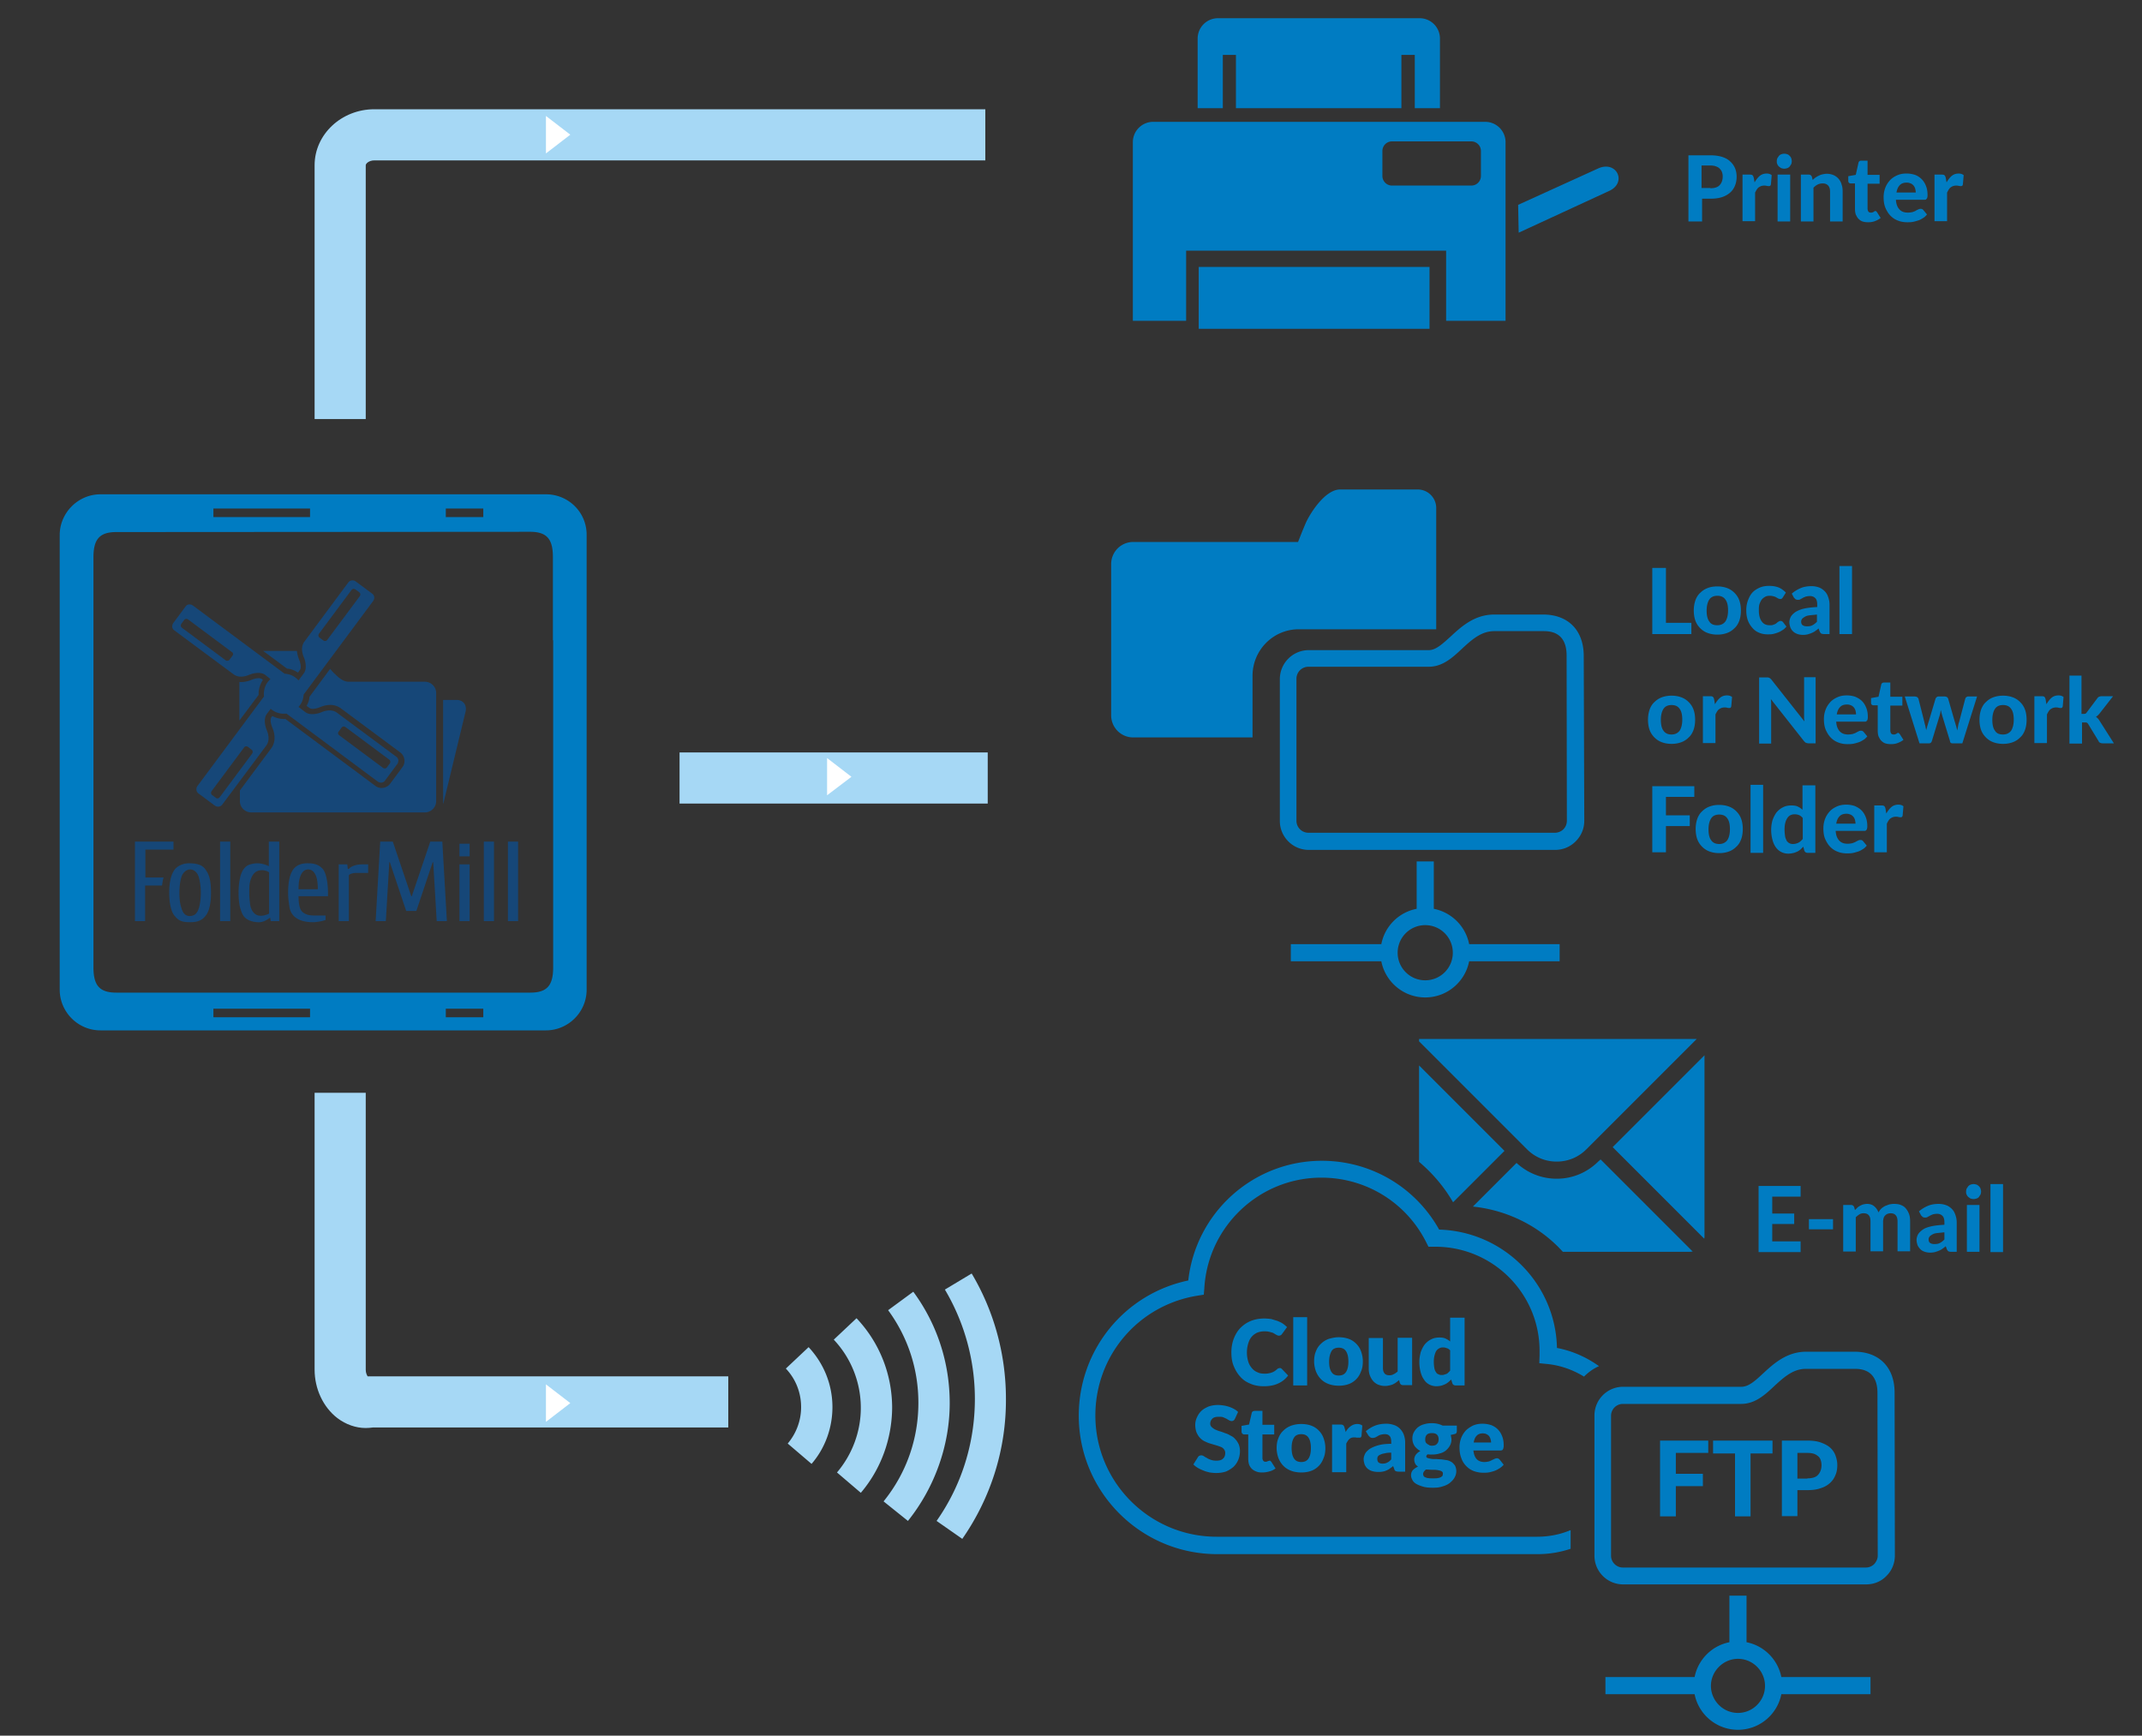 <svg xmlns="http://www.w3.org/2000/svg" xmlns:xlink="http://www.w3.org/1999/xlink" width="800" height="648.2" xmlns:v="https://vecta.io/nano"><rect width="100%" height="100%" fill="#333333" stroke="none"/><path d="M54.3 327.7h6.8c-.3.9-.4 1.9-.6 3h-6.3V344h-3.8v-29.7h14.4v3H54.3v10.4zM82.2 344H86v-29.7h-3.8V344zm-3.4-10.6c0 4.1-.7 7-2 8.6-1.5 1.9-3.3 2.4-5.8 2.4-3.2 0-4.3-.6-5.8-2.4-1.4-1.6-2-5.2-2-8.6 0-4.6.9-7.1 2-8.6 1.3-1.7 3.7-2.5 5.8-2.4s4.4.3 5.8 2.4c1.4 1.9 2 4.2 2 8.6zm-3.8 0c0-2.3-.4-5.4-1.2-6.9-.4-.7-1.3-1.8-2.8-1.8s-2.4 1.2-2.8 1.8c-.9 1.5-1.2 4.8-1.2 6.9 0 1.7.1 4.5 1.2 6.9.3.7 1.2 1.9 2.8 1.8 1.8-.1 2.4-1.1 2.8-1.8.9-1.7 1.2-4.8 1.2-6.9zM180.7 344h3.8v-29.7h-3.8V344zm-9.1 0h3.8v-21.2h-3.8V344zm-10.9-29.7l-6.9 20.4h-.2l-6.9-20.4H142l-1.7 29.7h3.8l1.3-22h.2l6.1 18.2h3.8l6.1-18.2h.2l1.3 22h3.8l-1.7-29.7h-4.5zm-30.4 10.2h-.4l-.2-1.7h-3.2V344h3.8v-17.2c.7-.6 1.7-.8 3-.8h4.2v-3.2h-2.1c-2.2 0-4.2.6-5.1 1.7zm59.4-10.2V344h3.8v-29.7h-3.8zm-18.1 5.5h3.8v-4.7h-3.8v4.7zm-49.1 13.6v1.3h-11c0 1.4.1 2.5.3 3.5.2.9.5 1.7 1 2.2 1.1 1.1 2.5 1.5 4.6 1.5h4.2v1.7c-.9.3-3.6.9-5.1.8-4.6-.1-7.8-1.9-8.4-5.7-.2-1.4-.5-3.2-.5-5.3s.2-3.9.5-5.3.8-2.5 1.4-3.4c.6-.8 2.1-2.4 5.6-2.3 3.6 0 4.9 1.5 5.6 2.3 1.5 2.1 1.8 6.6 1.8 8.7zm-3.8-1.3c0-1.4-.1-2.6-.3-3.6-.3-1.6-1.2-3.8-3.3-3.8-1.8 0-2.8 1.6-3.3 3.8-.2.9-.3 2.1-.3 3.6h7.2zm-18.2-17.8h3.8V344h-3.2l-.2-1.3s-1.4 1-2.2 1.3-1.6.5-2.5.4c-2.2-.1-4.2-.9-5.2-2.3-.6-.8-1-2-1.4-3.4-.3-1.4-.5-3.2-.5-5.3s.2-3.9.5-5.3c.5-2.6 1.7-4.6 3.6-5.2.9-.3 1.9-.5 3-.5 1.3 0 3.2.5 4.2 1.1v-9.2zm0 11.5c-.7-.6-2.1-.9-3-.8-2.7.1-3.7 2.6-4.1 4.3-.3 1.1-.3 2.5-.3 4.2s.2 3.1.3 4.2c.3 2 1.2 3.3 2.3 3.9.5.3 1.2.4 1.8.4.9 0 2.2-.4 3-.8v-15.4zm65.2-26.2c0 .2-.1.4-.2.6h0v-38.8h5.1c2.4 0 3.8 1.9 3.3 4.3l-8.2 33.9zm-40.5-47.8c-.7-.6-1.3-1.3-1.9-2l-7.7 10.4c-.1 1.2-.5 2.4-1.1 3.4l1.1.8c.9.7 3 .1 3.9-.3 2.6-1.1 5.5-1.3 7.9.5l22.1 16.4c1.7 1.3 2.1 3.8.8 5.5l-4.6 6.2c-1.3 1.7-3.8 2.1-5.5.8l-33.6-25c-1.7.1-3.4-.3-4.9-1.1l-.3.4c-.7.9-.1 3 .3 3.9 1.1 2.6 1.3 5.5-.5 7.9l-11.6 15.6v4a4.23 4.23 0 0 0 4.2 4.2h64.9a4.23 4.23 0 0 0 4.2-4.2v-40.4a4.23 4.23 0 0 0-4.2-4.2h-28.5c-2 0-3.8-1.6-5-2.8zm-27.4 1.8c-.9-.7-3-.1-3.9.3-1.4.6-3 .9-4.5.8v14.4l7.2-9.6c-.1-2 .5-3.9 1.6-5.6l-.4-.3zm13.5-2.4l.7-1c.7-.9.1-3-.3-3.9-.4-1-.7-2.1-.8-3.2H98.3l8.9 6.6c1.5.1 2.9.7 4.1 1.5zM83 300.5c-.6.8-1.8 1-2.7.4l-6.2-4.6c-.8-.6-1-1.8-.4-2.7l24.9-33.5c-.2-1.9.2-3.8 1.4-5.4.3-.4.7-.8 1-1.1l-2-1.6c-1.7-1.2-4.5-.6-5.9 0s-3.9 1.3-5.9-.2l-22.1-16.4c-.9-.6-1-1.8-.4-2.7l4.6-6.2c.6-.9 1.8-1 2.7-.4l34.3 25.5c1.4.1 2.9.5 4.1 1.5.4.3.8.7 1.1 1l2-2.7c1.2-1.7.6-4.5 0-5.9s-1.3-3.9.2-5.9l16.4-22.1c.6-.8 1.8-1 2.7-.4l6.2 4.6c.9.6 1 1.8.4 2.7l-26 35c-.1 1.4-.5 2.9-1.5 4.1-.1.2-.3.4-.4.5l2.6 2c1.7 1.2 4.5.6 5.9 0s3.9-1.3 5.9.2l22.1 16.4c.9.6 1 1.8.4 2.7l-4.6 6.2c-.6.9-1.8 1-2.7.4L107 266.5c-1.9.2-3.8-.2-5.4-1.4-.2-.1-.4-.3-.5-.4l-1.5 2c-1.2 1.7-.6 4.5 0 5.9s1.3 3.9-.2 5.9l-16.4 22zm43.7-25.9l16.4 12.2c.5.3 1.1.2 1.4-.2l1.1-1.5c.3-.5.2-1.1-.2-1.4L129 271.5c-.5-.3-1.1-.2-1.4.2l-1.1 1.5c-.4.4-.3 1 .2 1.4zm-7.4-36.5l1.5 1.1c.5.3 1.1.2 1.4-.2l12.2-16.4c.3-.5.2-1.1-.2-1.4l-1.5-1.1c-.5-.3-1.1-.2-1.4.2l-12.2 16.4a1.08 1.08 0 0 0 .2 1.4zm-32.7 5.4l-16.4-12.2c-.5-.3-1.1-.2-1.4.2l-1.1 1.5c-.3.5-.2 1.1.2 1.4l16.4 12.2c.5.3 1.1.2 1.4-.2l1.1-1.5c.4-.5.3-1.1-.2-1.4zM82 297.8l12.2-16.4c.3-.5.2-1.1-.2-1.4l-1.4-1.1c-.5-.3-1.1-.2-1.4.2L79 295.5c-.3.5-.2 1.1.2 1.4l1.5 1.1c.3.3 1 .2 1.3-.2z" fill="#164778"/><path d="M203.9 184.6H37.5c-8.3 0-15.2 6.9-15.2 15.2v39.1 4.4 126.3c0 8.3 6.8 15.2 15.2 15.2H47h.4H194h.4 9.5c8.3 0 15.2-6.8 15.2-15.2V243.2v-4.1-39.4c0-8.4-6.8-15.1-15.2-15.1zm-37.4 5.3h14v3.2h-14v-3.2zm-86.8 0h36.1v3.2H79.7v-3.2zm36.1 190H79.7v-3.2h36.1v3.2zm64.7 0h-14v-3.2h14v3.2zm26.1-140.8v4.1 118c0 6.5-2 9.5-8.5 9.5h-3.7 0H47.1h0-3.7c-6.5 0-8.5-3-8.5-9.5V243.3v-4.4-30.7c0-6.5 2-9.5 8.5-9.5l154.6-.1c6.5 0 8.5 3 8.5 9.5v31zM528.3 20.5h-4.9v19.9h-61.8V20.5h-4.9v19.9h-9.4v-26a7.6 7.6 0 0 1 7.6-7.6h75.3a7.6 7.6 0 0 1 7.6 7.6v26h-9.4V20.5zm68.6 42.4L567 76.5l.2 10.4L601 71.3c6.8-3.1 2.8-11.5-4.1-8.4zm-173.8-9.8a7.6 7.6 0 0 1 7.6-7.6h124a7.6 7.6 0 0 1 7.6 7.6v66.7h-22.2V93.6H443v26.2h-19.9V81.7 53.1zm93.2 3.3v9.3c0 2 1.6 3.6 3.6 3.6h29.6c2 0 3.6-1.6 3.6-3.6v-9.3c0-2-1.6-3.6-3.6-3.6h-29.6c-2 0-3.6 1.6-3.6 3.6zm17.6 43.3h-86.2v23.1h86.2V99.7z" fill-rule="evenodd" fill="#007cc2"/><path d="M136.6 156.5h-19.1V61.7c0-11.5 10-20.9 22.3-20.9H368v19.1H139.8c-2 0-3.2 1.2-3.2 1.8v94.8zM253.8 281h115.1v19.1H253.8zM136.6 533.3c-3.7 0-7.4-1.3-10.6-3.7-5.3-4.1-8.5-10.9-8.5-18.1V408.1h19.1v103.5c0 1.1.4 1.9.7 2.4H272v19.1H139.3c-.9.1-1.8.2-2.7.2z" fill="#a6d8f5"/><path d="M203.9 43.3l9.1 7-9.1 7zm0 473.7l9.1 7-9.1 7zm105-233.9l9.1 7-9.1 6.9z" fill-rule="evenodd" fill="#fff"/><g fill="#007cc2"><path d="M631.7 232.6v4.2h-14.6v-24.7h5.1v20.5h9.5zm9.7-13.6c1.3 0 2.5.2 3.6.6s2 1 2.8 1.8 1.4 1.7 1.8 2.8.6 2.4.6 3.8-.2 2.7-.6 3.8-1 2.1-1.8 2.8c-.8.8-1.7 1.4-2.8 1.8s-2.3.6-3.6.6-2.5-.2-3.6-.6-2-1-2.8-1.8-1.4-1.7-1.8-2.8-.6-2.4-.6-3.8.2-2.6.6-3.8c.4-1.1 1-2.1 1.8-2.8.8-.8 1.7-1.4 2.8-1.8 1-.4 2.2-.6 3.6-.6zm0 14.5c1.3 0 2.3-.5 3-1.4.6-.9 1-2.3 1-4.1s-.3-3.2-1-4.1c-.6-.9-1.6-1.4-3-1.4s-2.4.5-3 1.4-1 2.3-1 4.1.3 3.2 1 4.1c.6 1 1.6 1.4 3 1.4zm24.4-10.3c-.1.2-.3.3-.4.4s-.3.1-.6.1c-.2 0-.4-.1-.7-.2-.2-.1-.5-.3-.7-.4-.3-.2-.6-.3-1-.4s-.8-.2-1.4-.2c-.7 0-1.3.1-1.8.4s-.9.6-1.3 1.1c-.3.5-.6 1.1-.8 1.7-.2.7-.2 1.4-.2 2.3 0 1.8.4 3.2 1.1 4.1.7 1 1.7 1.4 3 1.4.4 0 .8 0 1.1-.1l.8-.3c.2-.1.4-.2.6-.4.2-.1.3-.3.5-.4s.3-.2.5-.3.3-.1.5-.1c.4 0 .6.1.9.4l1.3 1.7c-.5.6-1 1.1-1.6 1.4-.6.4-1.2.7-1.8.9s-1.2.4-1.8.5-1.2.1-1.9.1a8.15 8.15 0 0 1-3.1-.6c-1-.4-1.8-1-2.5-1.8s-1.3-1.7-1.7-2.8-.6-2.4-.6-3.8c0-1.3.2-2.5.6-3.6s.9-2.1 1.6-2.9 1.6-1.4 2.7-1.9 2.3-.7 3.7-.7c1.3 0 2.5.2 3.5.6s1.9 1.1 2.7 1.9l-1.2 1.9zm3.4-1.5c1-.9 2.2-1.6 3.4-2.1s2.6-.7 4-.7a8.21 8.21 0 0 1 2.8.5c.8.3 1.5.8 2.1 1.4s1 1.3 1.3 2.2a8.21 8.21 0 0 1 .5 2.8v11h-2.1c-.4 0-.8-.1-1-.2s-.4-.4-.6-.8l-.4-1.1c-.4.4-.9.7-1.3 1s-.8.5-1.3.7c-.4.2-.9.3-1.4.5-.5.1-1.1.2-1.7.2-.8 0-1.5-.1-2.1-.3s-1.2-.5-1.6-.9c-.5-.4-.8-.9-1.1-1.5-.2-.6-.4-1.3-.4-2.1 0-.6.2-1.3.5-1.9s.9-1.2 1.7-1.8c.8-.5 1.9-1 3.2-1.3s3-.5 5-.6v-.9c0-1.1-.2-1.9-.7-2.4s-1.1-.8-2-.8a6.96 6.96 0 0 0-1.6.2c-.4.2-.8.3-1.1.5s-.6.3-.9.5-.6.2-1 .2c-.3 0-.6-.1-.8-.2l-.6-.6-.8-1.5zm9.5 7.8l-2.9.3c-.8.1-1.4.3-1.8.6-.4.2-.8.5-1 .8s-.3.6-.3.9c0 .7.2 1.2.6 1.4.4.3.9.4 1.6.4.8 0 1.5-.1 2-.4.6-.3 1.1-.7 1.7-1.3v-2.7zm13-18.1v25.4H687v-25.4h4.7zm-67.4 48.4c1.3 0 2.5.2 3.6.6s2 1 2.8 1.8 1.4 1.7 1.8 2.8.6 2.4.6 3.8-.2 2.7-.6 3.8-1 2.1-1.8 2.8c-.8.8-1.7 1.4-2.8 1.8s-2.3.6-3.6.6-2.5-.2-3.6-.6-2-1-2.8-1.8-1.4-1.7-1.8-2.8-.6-2.4-.6-3.8.2-2.6.6-3.8c.4-1.1 1-2.1 1.8-2.8.8-.8 1.7-1.4 2.8-1.8s2.3-.6 3.6-.6zm0 14.5c1.3 0 2.3-.5 3-1.4.6-.9 1-2.3 1-4.1s-.3-3.2-1-4.1c-.6-.9-1.6-1.4-3-1.4s-2.4.5-3 1.4-1 2.3-1 4.1.3 3.2 1 4.1c.7 1 1.7 1.4 3 1.4zm16.2-11.3c.6-1 1.2-1.8 1.9-2.4s1.6-.9 2.6-.9c.8 0 1.4.2 1.9.6l-.3 3.5c-.1.2-.1.4-.3.5-.1.1-.3.1-.5.1s-.4 0-.8-.1c-.3-.1-.7-.1-1-.1-.4 0-.8.1-1.1.2s-.6.3-.9.5-.5.5-.7.8-.4.7-.6 1.1v10.7H636V260h2.8c.5 0 .8.1 1 .3s.3.5.4.9l.3 1.8zm37.6-10.1v24.7h-2.6c-.4 0-.7-.1-1-.2s-.5-.4-.8-.7l-12.3-15.6c0 .4.1.8.1 1.2v1.1 14.3H657V253h2.7.6c.2 0 .3.1.4.1.1.1.2.1.4.2l.4.4 12.4 15.7c0-.4-.1-.8-.1-1.3V267v-14.1h4.3zm7.7 16.7c.1 1.6.6 2.8 1.4 3.6s1.8 1.1 3.1 1.1c.6 0 1.2-.1 1.7-.2.5-.2.9-.3 1.2-.5.4-.2.7-.4 1-.5.3-.2.6-.2.9-.2.4 0 .6.1.9.4l1.4 1.7c-.5.6-1 1.1-1.6 1.4-.6.4-1.2.7-1.9.9s-1.3.4-2 .5-1.3.1-1.9.1c-1.2 0-2.4-.2-3.4-.6-1.1-.4-2-1-2.8-1.8s-1.4-1.8-1.9-2.9c-.5-1.2-.7-2.5-.7-4.1 0-1.2.2-2.3.6-3.4s1-2 1.7-2.8 1.6-1.4 2.7-1.9 2.2-.7 3.6-.7a10.07 10.07 0 0 1 3.1.5c.9.4 1.8.9 2.5 1.6s1.2 1.5 1.6 2.5.6 2.1.6 3.4c0 .4 0 .6-.1.9 0 .2-.1.4-.2.5l-.3.3c-.1.1-.3.1-.5.1h-10.7zm7.4-2.8c0-.5-.1-1-.2-1.4s-.3-.8-.6-1.2c-.3-.3-.6-.6-1.1-.8s-.9-.3-1.5-.3c-1.1 0-2 .3-2.6 1-.6.6-1 1.5-1.2 2.7h7.2zm13 11.1c-.8 0-1.5-.1-2.1-.3s-1.1-.6-1.5-1-.7-1-1-1.6c-.2-.6-.3-1.3-.3-2.1v-9.5h-1.6c-.2 0-.5-.1-.6-.2-.2-.2-.3-.4-.3-.7v-1.8l2.8-.5 1-4.5c.1-.5.5-.8 1-.8h2.4v5.3h4.5v3.3H706v9.2c0 .5.1.9.3 1.2s.6.4 1 .4c.2 0 .4 0 .6-.1s.3-.1.4-.2.2-.1.3-.2.2-.1.3-.1.2 0 .3.1l.3.3 1.4 2.2c-.6.5-1.4.9-2.2 1.2s-1.6.4-2.5.4zm32.2-17.8l-5.5 17.5h-3.8c-.2 0-.4-.1-.5-.2-.2-.1-.3-.3-.3-.6l-2.9-9.5-.3-1.1c-.1-.4-.2-.7-.2-1.1-.1.4-.2.7-.2 1.1l-.3 1.1-2.9 9.5c-.2.5-.5.8-1 .8h-3.6l-5.5-17.5h3.7c.3 0 .6.1.9.2.2.2.4.4.5.6l2.2 8.7c.1.6.3 1.1.4 1.6l.3 1.5c.1-.5.3-1 .4-1.5.2-.5.3-1.1.5-1.6l2.6-8.7c.1-.2.2-.4.5-.6.2-.2.5-.2.8-.2h2.1c.3 0 .6.1.8.2s.4.4.5.6l2.5 8.7c.2.5.3 1.1.5 1.6l.4 1.6.3-1.6c.1-.6.2-1.1.4-1.6l2.3-8.7c.1-.2.2-.5.5-.6.2-.2.5-.2.8-.2h3.1zm9.7-.3c1.3 0 2.5.2 3.6.6s2 1 2.8 1.8 1.4 1.7 1.8 2.8.6 2.4.6 3.8-.2 2.7-.6 3.8-1 2.1-1.8 2.8c-.8.8-1.7 1.4-2.8 1.8s-2.3.6-3.6.6-2.5-.2-3.6-.6-2-1-2.8-1.8-1.4-1.7-1.8-2.8-.6-2.4-.6-3.8.2-2.6.6-3.8c.4-1.1 1-2.1 1.8-2.8.8-.8 1.7-1.4 2.8-1.8s2.3-.6 3.6-.6zm0 14.5c1.3 0 2.3-.5 3-1.4.6-.9 1-2.3 1-4.1s-.3-3.2-1-4.1c-.6-.9-1.6-1.4-3-1.4s-2.4.5-3 1.4-1 2.3-1 4.1.3 3.2 1 4.1c.6 1 1.6 1.4 3 1.4zm16.2-11.3c.6-1 1.2-1.8 1.9-2.4s1.6-.9 2.6-.9c.8 0 1.4.2 1.9.6l-.3 3.5c-.1.2-.1.4-.3.5-.1.1-.3.1-.5.1s-.4 0-.8-.1c-.3-.1-.7-.1-1-.1-.4 0-.8.1-1.1.2s-.6.3-.9.5-.5.5-.7.8-.4.7-.6 1.1v10.7h-4.7V260h2.8c.5 0 .8.1 1 .3s.3.5.4.9l.3 1.8zm13.1-10.8v14.4h.8c.3 0 .5 0 .7-.1s.3-.2.5-.5l3.9-5.2c.2-.3.4-.5.7-.6a2.39 2.39 0 0 1 .9-.2h4.3l-5 6.4c-.4.5-.9 1-1.4 1.3.3.2.5.4.7.6s.4.5.6.8l5.4 8.5h-4.2c-.4 0-.7-.1-.9-.2a.9.9 0 0 1-.6-.6l-3.9-6.4c-.2-.3-.3-.4-.5-.5s-.4-.1-.8-.1h-1v7.9h-4.7v-25.4h4.5zm-155.2 45.5v6.8h8.9v4h-8.9v9.8h-5.1v-24.7h15.7v4h-10.6zm19.9 2.9c1.3 0 2.5.2 3.6.6s2 1 2.8 1.8 1.4 1.7 1.8 2.8.6 2.4.6 3.8-.2 2.7-.6 3.8-1 2.1-1.8 2.8c-.8.8-1.7 1.4-2.8 1.8s-2.3.6-3.6.6-2.5-.2-3.6-.6-2-1-2.8-1.8-1.4-1.7-1.8-2.8-.6-2.4-.6-3.8.2-2.6.6-3.8c.4-1.1 1-2.1 1.8-2.8.8-.8 1.7-1.4 2.8-1.8s2.2-.6 3.6-.6zm0 14.6c1.3 0 2.3-.5 3-1.4.6-.9 1-2.3 1-4.1s-.3-3.2-1-4.1c-.6-.9-1.6-1.4-3-1.4s-2.4.5-3 1.4-1 2.3-1 4.1.3 3.2 1 4.1c.6.9 1.6 1.4 3 1.4z"/><path d="M658.5 293.1v25.4h-4.7v-25.4h4.7zm19.5 0v25.4h-2.9c-.6 0-1-.3-1.2-.8l-.4-1.5-1.1 1.1c-.4.3-.8.6-1.3.8s-.9.4-1.5.5c-.5.1-1.1.2-1.7.2-.9 0-1.8-.2-2.6-.6a5.51 5.51 0 0 1-2-1.7c-.6-.8-1-1.7-1.3-2.8s-.5-2.4-.5-3.8a13.61 13.61 0 0 1 .5-3.6c.4-1.1.9-2.1 1.5-2.9.7-.8 1.5-1.5 2.4-1.9.9-.5 2-.7 3.1-.7 1 0 1.8.1 2.4.4.7.3 1.2.7 1.8 1.2v-9.1h4.8zm-4.7 12.4c-.4-.5-.9-.9-1.4-1.1a4.53 4.53 0 0 0-1.6-.3c-.6 0-1.1.1-1.5.3-.5.2-.9.6-1.2 1-.3.5-.6 1-.8 1.8-.2.7-.3 1.6-.3 2.6s.1 1.8.2 2.5.4 1.2.6 1.7c.3.4.6.7 1 .9s.8.3 1.3.3a4.65 4.65 0 0 0 2.1-.5c.6-.3 1.1-.8 1.6-1.4v-7.8zm12.3 4.9c.1 1.6.6 2.8 1.4 3.6s1.8 1.1 3.1 1.1c.6 0 1.2-.1 1.7-.2.5-.2.9-.3 1.2-.5.4-.2.7-.4 1-.5.3-.2.6-.2.9-.2.4 0 .6.1.9.4l1.4 1.7c-.5.6-1 1.1-1.6 1.4-.6.4-1.2.7-1.9.9s-1.3.4-2 .5-1.3.1-1.9.1c-1.2 0-2.4-.2-3.4-.6-1.1-.4-2-1-2.8-1.8s-1.4-1.8-1.9-2.9-.7-2.5-.7-4.1c0-1.2.2-2.3.6-3.4s1-2 1.7-2.8 1.6-1.4 2.7-1.9 2.2-.7 3.6-.7a10.07 10.07 0 0 1 3.1.5c.9.4 1.8.9 2.5 1.6s1.2 1.5 1.6 2.5.6 2.1.6 3.4c0 .4 0 .6-.1.9 0 .2-.1.4-.2.5l-.3.3c-.1.1-.3.1-.5.1h-10.7zm7.4-2.8c0-.5-.1-1-.2-1.4s-.3-.8-.6-1.2c-.3-.3-.6-.6-1.1-.8s-.9-.3-1.5-.3c-1.1 0-2 .3-2.6 1-.6.6-1 1.5-1.2 2.7h7.2zm11.5-3.8c.6-1 1.2-1.8 1.9-2.4s1.6-.9 2.6-.9c.8 0 1.4.2 1.9.6l-.3 3.5c-.1.2-.1.4-.3.5-.1.1-.3.1-.5.1s-.4 0-.8-.1c-.3-.1-.7-.1-1-.1-.4 0-.8.1-1.1.2s-.6.3-.9.5-.5.5-.7.8-.4.7-.6 1.1v10.7H700v-17.5h2.8c.5 0 .8.1 1 .3s.3.5.4.9l.3 1.8zM638.8 58c1.7 0 3.1.2 4.4.6 1.2.4 2.2.9 3 1.7.8.7 1.4 1.6 1.8 2.5a8.29 8.29 0 0 1 .6 3.2c0 1.2-.2 2.3-.6 3.3s-1 1.9-1.8 2.6a8.72 8.72 0 0 1-3 1.7c-1.2.4-2.7.6-4.3.6h-3.2v8.5h-5.1V58h8.2zm0 12.3c1.6 0 2.8-.4 3.5-1.2s1.1-1.8 1.1-3.2c0-.6-.1-1.2-.3-1.7s-.5-.9-.9-1.3-.9-.6-1.4-.8c-.6-.2-1.3-.3-2.1-.3h-3.2v8.4h3.3z"/><use xlink:href="#B"/><path d="M669.2 60.2c0 .4-.1.8-.2 1.1l-.6.9c-.3.3-.6.5-.9.6-.4.1-.7.2-1.1.2s-.8-.1-1.1-.2-.6-.4-.9-.6c-.3-.3-.5-.6-.6-.9-.2-.3-.2-.7-.2-1.1s.1-.8.2-1.1l.6-.9c.3-.3.6-.5.9-.6s.7-.2 1.1-.2.8.1 1.1.2c.4.1.7.4.9.6.3.3.5.6.6.9s.2.7.2 1.1zm-.6 5v17.5h-4.7V65.2h4.7zm8.4 2c.4-.3.7-.7 1.1-.9.4-.3.8-.5 1.2-.7s.9-.4 1.4-.5 1-.2 1.6-.2c1 0 1.8.2 2.5.5s1.4.8 1.9 1.4.9 1.3 1.1 2.1c.3.8.4 1.7.4 2.7v11.1h-4.7V71.6c0-1-.2-1.7-.7-2.3-.5-.5-1.1-.8-2-.8-.7 0-1.3.1-1.9.4s-1.1.7-1.6 1.2v12.6h-4.7V65.2h2.9c.6 0 1 .3 1.2.8l.3 1.2zM697.7 83c-.8 0-1.5-.1-2.1-.3s-1.1-.6-1.5-1-.7-1-1-1.6c-.2-.6-.3-1.3-.3-2.1v-9.5h-1.6c-.2 0-.5-.1-.6-.2-.2-.2-.3-.4-.3-.7v-1.8l2.8-.5 1-4.5c.1-.5.5-.8 1-.8h2.4v5.3h4.5v3.3h-4.5v9.2c0 .5.1.9.3 1.2s.6.4 1 .4c.2 0 .4 0 .6-.1s.3-.1.4-.2.2-.1.3-.2.2-.1.3-.1.2 0 .3.1l.3.3 1.4 2.2c-.6.5-1.4.9-2.2 1.2s-1.6.4-2.5.4zm10.4-8.3c.1 1.6.6 2.8 1.4 3.6s1.8 1.1 3.1 1.1c.6 0 1.2-.1 1.7-.2.5-.2.9-.3 1.2-.5a4.67 4.67 0 0 1 1-.5c.3-.2.6-.2.9-.2.4 0 .6.1.9.4l1.4 1.7c-.5.6-1 1.1-1.6 1.4-.6.4-1.2.7-1.9.9s-1.3.4-2 .5-1.3.1-1.9.1c-1.2 0-2.4-.2-3.4-.6-1.1-.4-2-1-2.8-1.8s-1.4-1.8-1.9-2.9c-.5-1.2-.7-2.5-.7-4.1 0-1.2.2-2.3.6-3.4s1-2 1.7-2.8 1.6-1.4 2.7-1.9 2.2-.7 3.6-.7a10.07 10.07 0 0 1 3.1.5c.9.3 1.8.9 2.5 1.6s1.2 1.5 1.6 2.5.6 2.1.6 3.4c0 .4 0 .6-.1.9 0 .2-.1.4-.2.5l-.3.3c-.1.1-.3.1-.5.1h-10.7zm7.4-2.8c0-.5-.1-1-.2-1.4s-.3-.8-.6-1.2c-.3-.3-.6-.6-1.1-.8s-.9-.3-1.5-.3c-1.1 0-2 .3-2.6 1-.6.6-1 1.5-1.2 2.7h7.2z"/><use xlink:href="#B" x="71.7"/></g><path fill="#a6d8f5" d="M359.4 574.7l-9.6-6.7c9.4-13.4 14.3-29.2 14.3-45.6 0-14.4-3.9-28.5-11.2-40.8l10-6c8.4 14.1 12.8 30.3 12.8 46.8.1 18.8-5.6 36.9-16.3 52.3zm-20.3-6.7l-9.1-7.3c8.5-10.5 13-23.3 13-36.8 0-12.6-3.9-24.5-11.3-34.6l9.4-6.9c8.9 12.1 13.6 26.5 13.6 41.6 0 15.8-5.6 31.5-15.6 44zm-17.6-10.5l-8.9-7.6c5.7-6.7 8.9-15.3 8.9-24.1a37.13 37.13 0 0 0-10.1-25.5l8.5-8c8.6 9.1 13.3 21 13.3 33.5-.1 11.6-4.2 22.9-11.7 31.7zm-18.4-10.8l-8.9-7.6c3.2-3.8 5-8.6 5-13.6 0-5.4-2-10.5-5.7-14.4l8.5-8c5.7 6.1 8.9 14 8.9 22.4 0 7.7-2.7 15.3-7.8 21.2z"/><g fill="#007cc2"><path d="M581.4 433.8c4.2 0 8.1-1.6 11.1-4.6l41.2-41.2H530v.9l40.3 40.3c3 3 6.9 4.6 11.1 4.6zm15.6-.1c-4.2 4.2-9.7 6.5-15.6 6.5-5.6 0-10.9-2.1-15-5.9l-16.3 16.3c13.4 1.4 25.3 7.7 33.6 16.9H631c.4 0 .8-.1 1.2-.1L597.8 433l-.8.7zm5.3-5.3l34.2 34.2c0-.2.1-.4.1-.6v-67.9l-34.3 34.3zM542.7 449l19.2-19.2-31.9-31.9v36c5.1 4.3 9.4 9.4 12.7 15.1zm119.2-2.1v6.3h8.2v3.9h-8.2v6.5h10.6v4h-15.7v-24.7h15.7v4h-10.6zm13.7 8.4h9v3.8h-9v-3.8zm12.8 12.2V450h2.9c.6 0 1 .3 1.2.8l.3 1.1.9-.9c.3-.3.7-.5 1-.7.4-.2.8-.4 1.2-.5s.9-.2 1.4-.2c1.1 0 2 .3 2.7.9s1.2 1.3 1.6 2.3a5.02 5.02 0 0 1 1-1.4c.4-.4.9-.7 1.4-1l1.6-.6c.6-.1 1.1-.2 1.7-.2 1 0 1.9.1 2.6.4.8.3 1.4.7 1.9 1.3s.9 1.3 1.2 2.1.4 1.8.4 2.8v11.1h-4.7v-11.1c0-2.1-.9-3.1-2.6-3.1-.4 0-.8.1-1.1.2s-.6.3-.9.6-.5.6-.6 1-.2.8-.2 1.3v11.1h-4.7v-11.1c0-1.1-.2-1.9-.7-2.4-.4-.5-1.1-.7-1.9-.7-.5 0-1.1.1-1.5.4a6.73 6.73 0 0 0-1.4 1.1v12.8h-4.7zm28.3-15.1c1-.9 2.2-1.6 3.4-2.1s2.6-.7 4-.7a8.21 8.21 0 0 1 2.8.5c.8.3 1.5.8 2.1 1.4s1 1.3 1.3 2.2a8.21 8.21 0 0 1 .5 2.8v11h-2.1c-.4 0-.8-.1-1-.2s-.4-.4-.6-.8l-.4-1.1c-.4.4-.9.7-1.3 1s-.8.5-1.3.7c-.4.2-.9.3-1.4.5-.5.1-1.1.2-1.7.2-.8 0-1.5-.1-2.1-.3s-1.2-.5-1.6-.9-.8-.9-1.1-1.5c-.2-.6-.4-1.3-.4-2.1 0-.6.2-1.3.5-1.9s.9-1.2 1.7-1.8 1.9-1 3.2-1.3 3-.5 5-.6v-.9c0-1.1-.2-1.9-.7-2.4s-1.1-.8-2-.8a6.96 6.96 0 0 0-1.6.2c-.4.2-.8.3-1.1.5s-.6.3-.9.5-.6.2-1 .2c-.3 0-.6-.1-.8-.2l-.6-.6-.8-1.5zm9.6 7.8l-2.9.3c-.8.1-1.4.3-1.8.6-.4.2-.8.5-1 .8s-.3.6-.3.9c0 .7.2 1.2.6 1.4.4.3.9.4 1.6.4.8 0 1.5-.1 2-.4.6-.3 1.1-.7 1.7-1.3v-2.7zm13.6-15.2c0 .4-.1.8-.2 1.1l-.6.9c-.2.3-.6.5-.9.6-.4.1-.7.2-1.1.2s-.8-.1-1.1-.2-.6-.4-.9-.6c-.3-.3-.5-.6-.6-.9-.2-.3-.2-.7-.2-1.1s.1-.8.2-1.1l.6-.9c.3-.3.6-.5.9-.6s.7-.2 1.1-.2.8.1 1.1.2.7.4.9.6.5.6.6.9c.1.4.2.7.2 1.1zm-.6 5v17.5h-4.7V450h4.7zm8.8-7.8v25.4h-4.7v-25.4h4.7zM478 510.9c.1 0 .3 0 .4.1s.3.1.4.3l2.3 2.4c-1 1.3-2.2 2.3-3.8 3-1.5.7-3.3 1-5.3 1-1.9 0-3.6-.3-5.1-1-1.5-.6-2.8-1.5-3.8-2.7-1-1.1-1.8-2.5-2.4-4s-.8-3.2-.8-5 .3-3.5.9-5.1c.6-1.5 1.4-2.9 2.5-4s2.4-2 3.9-2.6 3.2-.9 5-.9c.9 0 1.8.1 2.6.2l2.3.7c.7.3 1.4.6 2 1s1.1.9 1.6 1.3l-1.9 2.6c-.1.2-.3.3-.4.4-.2.1-.4.2-.7.2-.2 0-.4 0-.6-.1l-.6-.3c-.2-.1-.4-.3-.7-.4-.2-.2-.5-.3-.9-.4-.3-.1-.7-.2-1.2-.3-.4-.1-1-.1-1.6-.1-1 0-1.8.2-2.6.5-.8.4-1.5.9-2 1.5-.6.7-1 1.5-1.3 2.5a11.59 11.59 0 0 0-.5 3.4 11.59 11.59 0 0 0 .5 3.4c.3 1 .8 1.8 1.4 2.5s1.3 1.2 2.1 1.5c.8.4 1.6.5 2.6.5.5 0 1 0 1.4-.1s.8-.1 1.2-.3c.4-.1.7-.3 1.1-.5.3-.2.7-.5 1-.8.1-.1.3-.2.4-.3.3 0 .4-.1.6-.1zm10.2-19v25.5H483v-25.5h5.2zm11.8 7.5c1.3 0 2.6.2 3.7.6s2 1 2.8 1.8 1.4 1.7 1.8 2.8.7 2.4.7 3.8-.2 2.7-.7 3.8c-.4 1.1-1 2.1-1.8 2.9s-1.7 1.4-2.8 1.8-2.3.6-3.7.6c-1.3 0-2.6-.2-3.7-.6s-2.1-1-2.9-1.8-1.4-1.7-1.9-2.9c-.4-1.1-.7-2.4-.7-3.8s.2-2.7.7-3.8a6.97 6.97 0 0 1 1.9-2.8c.8-.8 1.8-1.4 2.9-1.8 1.1-.3 2.3-.6 3.7-.6zm0 14.3c1.2 0 2.1-.4 2.7-1.3s.9-2.2.9-3.9-.3-3-.9-3.9-1.5-1.3-2.7-1.3-2.2.4-2.7 1.3-.9 2.1-.9 3.9.3 3 .9 3.9 1.4 1.3 2.7 1.3zm27.4-14v17.6h-3.3c-.7 0-1.1-.3-1.3-.9l-.3-1c-.3.3-.7.6-1.1.9s-.8.5-1.2.7-.9.3-1.3.4c-.5.1-1 .2-1.6.2-1 0-1.8-.2-2.6-.5-.7-.3-1.4-.8-1.9-1.4s-.9-1.3-1.2-2.1-.4-1.7-.4-2.7v-11.2h5.3v11.2c0 .9.2 1.5.6 2s1 .7 1.8.7c.6 0 1.1-.1 1.6-.4.5-.2 1-.6 1.5-1v-12.6h5.4zm19.6-7.8v25.5h-3.3c-.7 0-1.1-.3-1.3-.9l-.4-1.3-1.1 1c-.4.3-.8.6-1.3.8s-.9.4-1.4.5-1.1.2-1.7.2c-.9 0-1.8-.2-2.6-.6s-1.5-1-2-1.8c-.6-.8-1-1.7-1.3-2.8s-.5-2.4-.5-3.8c0-1.3.2-2.5.5-3.7.4-1.1.9-2.1 1.5-2.9.7-.8 1.5-1.5 2.4-1.9.9-.5 2-.7 3.1-.7.9 0 1.7.1 2.3.4s1.2.6 1.7 1.1v-8.9h5.4zm-5.3 12.5c-.4-.4-.8-.8-1.3-.9-.5-.2-1-.3-1.5-.3s-.9.1-1.3.3-.8.5-1.1.9-.5 1-.7 1.7-.3 1.5-.3 2.5c0 .9.1 1.7.2 2.3s.3 1.1.6 1.5c.2.4.5.7.9.8.3.2.7.3 1.1.3s.7 0 1-.1l.9-.3c.3-.1.5-.3.7-.5l.7-.7v-7.5zm-80.5 25.5c-.2.3-.3.5-.5.6s-.4.2-.7.2-.5-.1-.8-.2c-.3-.2-.6-.3-1-.6l-1.3-.6c-.5-.2-1-.2-1.7-.2-1.1 0-1.9.2-2.4.7s-.8 1.1-.8 1.9c0 .5.2.9.5 1.2s.7.6 1.2.9c.5.2 1.1.5 1.8.7s1.3.4 2 .7c.7.2 1.4.5 2 .9.7.3 1.3.7 1.8 1.3.5.5.9 1.1 1.3 1.9.3.7.5 1.6.5 2.6 0 1.1-.2 2.2-.6 3.2a7.82 7.82 0 0 1-1.7 2.6c-.8.7-1.7 1.3-2.8 1.8-1.1.4-2.4.6-3.8.6-.8 0-1.6-.1-2.4-.2-.8-.2-1.6-.4-2.3-.7s-1.5-.6-2.1-1c-.7-.4-1.2-.8-1.7-1.3l1.7-2.7c.1-.2.3-.4.5-.5s.5-.2.7-.2a1.93 1.93 0 0 1 1 .3c.3.2.7.5 1.2.7.4.3.9.5 1.5.7s1.2.3 2 .3c1 0 1.9-.2 2.4-.7.6-.5.9-1.2.9-2.2 0-.6-.2-1-.5-1.4s-.7-.7-1.3-.9a18.88 18.88 0 0 0-1.8-.6l-2-.6c-.7-.2-1.4-.5-2-.8-.7-.3-1.2-.7-1.8-1.3s-.9-1.2-1.3-2c-.3-.8-.5-1.8-.5-2.9 0-.9.2-1.8.6-2.7s.9-1.7 1.6-2.4 1.6-1.2 2.7-1.7c1.1-.4 2.3-.6 3.6-.6.8 0 1.5.1 2.2.2s1.4.3 2 .5a9.82 9.82 0 0 1 1.8.8c.6.3 1.1.7 1.5 1.1l-1.2 2.6z"/><path d="M471.3 549.9c-.8 0-1.6-.1-2.2-.4-.6-.2-1.2-.6-1.6-1s-.8-1-1-1.6-.3-1.3-.3-2.1v-9.1h-1.5c-.3 0-.5-.1-.7-.3s-.3-.4-.3-.8v-2.1l2.8-.5 1-4.3c.1-.5.5-.8 1.2-.8h2.8v5.2h4.4v3.6h-4.4v8.8a1.69 1.69 0 0 0 .3 1c.2.3.5.4.9.4.2 0 .4 0 .5-.1.1 0 .2-.1.3-.1.1-.1.2-.1.3-.1s.2-.1.3-.1c.2 0 .3 0 .4.1l.3.3 1.6 2.5c-.7.5-1.4.9-2.3 1.1-1 .3-1.9.4-2.8.4zm14.7-18.1c1.3 0 2.6.2 3.7.6s2 1 2.8 1.8 1.4 1.7 1.8 2.8.7 2.4.7 3.8-.2 2.7-.7 3.8c-.4 1.1-1 2.1-1.8 2.9s-1.7 1.4-2.8 1.8-2.3.6-3.7.6c-1.3 0-2.6-.2-3.7-.6s-2.1-1-2.9-1.8-1.4-1.7-1.9-2.9c-.4-1.1-.7-2.4-.7-3.8s.2-2.7.7-3.8a6.97 6.97 0 0 1 1.9-2.8c.8-.8 1.8-1.4 2.9-1.8 1.2-.4 2.4-.6 3.7-.6zm0 14.2c1.2 0 2.1-.4 2.7-1.3s.9-2.2.9-3.9-.3-3-.9-3.9-1.5-1.3-2.7-1.3-2.2.4-2.7 1.3c-.6.9-.9 2.1-.9 3.9 0 1.7.3 3 .9 3.9s1.5 1.3 2.7 1.3zm16.6-11.2c.5-1 1.2-1.7 1.9-2.2s1.5-.8 2.4-.8c.8 0 1.4.2 1.9.6l-.3 3.9c-.1.3-.2.4-.3.5s-.3.1-.5.1h-.4-.5c-.2 0-.3 0-.5-.1h-.5c-.8 0-1.4.2-1.8.6-.5.4-.8 1-1.2 1.7v10.7h-5.3V532h3.1c.3 0 .5 0 .7.1.2 0 .3.1.4.2a1.38 1.38 0 0 1 .3.4c.1.2.1.4.2.6l.4 1.5zm7.5-.3c1.1-.9 2.2-1.6 3.5-2.1s2.7-.7 4.2-.7c1.1 0 2 .2 2.9.5s1.6.8 2.2 1.4 1.1 1.4 1.4 2.2c.3.9.5 1.8.5 2.8v11h-2.4c-.5 0-.9-.1-1.1-.2-.3-.1-.5-.4-.6-.9l-.4-1c-.4.4-.9.7-1.3 1s-.8.5-1.3.7c-.4.2-.9.3-1.4.4s-1 .1-1.6.1c-.8 0-1.5-.1-2.2-.3s-1.2-.5-1.7-.9-.8-.9-1.1-1.5c-.2-.6-.4-1.3-.4-2.1 0-.6.2-1.3.5-1.9.3-.7.9-1.2 1.6-1.8.8-.5 1.8-1 3.2-1.4 1.3-.4 3-.6 5-.6v-.7c0-1-.2-1.8-.6-2.2-.4-.5-1-.7-1.8-.7-.6 0-1.1.1-1.5.2s-.8.3-1.1.5-.6.3-.9.5c-.3.1-.6.2-1.1.2-.4 0-.7-.1-.9-.3s-.5-.4-.6-.6l-1-1.6zm9.5 8c-1.1 0-1.9.1-2.6.3-.7.1-1.2.3-1.6.5s-.7.4-.8.7c-.2.3-.2.5-.2.9 0 .6.2 1 .5 1.3.3.2.8.4 1.4.4.7 0 1.3-.1 1.8-.4.5-.2 1-.6 1.5-1.2v-2.5zm24.5-9.9v1.9c0 .3-.1.5-.2.7s-.4.3-.8.4l-1.3.3c.1.2.1.5.2.8 0 .3.1.5.1.8 0 .9-.2 1.7-.6 2.4a6.55 6.55 0 0 1-1.5 1.8c-.6.5-1.4.9-2.3 1.1-.9.3-1.8.4-2.8.4h-.8c-.3 0-.5 0-.8-.1-.4.2-.6.5-.6.8s.2.5.5.6.7.2 1.3.3c.5.1 1.1.1 1.8.1s1.3.1 2 .1l2 .3c.7.1 1.3.4 1.8.7s.9.8 1.3 1.3a4.65 4.65 0 0 1 .5 2.1c0 .8-.2 1.6-.6 2.3-.4.8-1 1.4-1.7 2s-1.7 1.1-2.8 1.4c-1.1.4-2.3.5-3.7.5s-2.6-.1-3.6-.4-1.8-.6-2.5-1-1.2-.9-1.5-1.5-.5-1.1-.5-1.7c0-.8.2-1.4.7-2 .5-.5 1.1-.9 1.9-1.3-.4-.3-.8-.6-1-1s-.4-.9-.4-1.6c0-.3 0-.5.1-.8s.2-.6.4-.9.4-.5.7-.8c.3-.2.6-.5 1.1-.7-.9-.5-1.6-1.1-2.2-1.9-.5-.8-.8-1.7-.8-2.8 0-.9.2-1.7.6-2.4a6.55 6.55 0 0 1 1.5-1.8c.7-.5 1.4-.9 2.3-1.1.9-.3 1.8-.4 2.9-.4 1.5 0 2.8.3 4 .9h5.3zm-5.2 17.7c0-.4-.2-.7-.6-.9s-.9-.3-1.5-.4-1.3-.1-2-.1-1.5-.1-2.2-.1c-.3.2-.6.5-.8.8s-.3.6-.3.9c0 .2.1.5.2.7s.3.4.6.5.6.3 1.1.3c.5.1 1 .1 1.7.1.8 0 1.4 0 1.9-.1s.9-.2 1.2-.4.5-.3.6-.6c0-.2.1-.4.1-.7zm-4.1-10.4c.9 0 1.5-.2 1.9-.7.4-.4.6-1 .6-1.7s-.2-1.3-.6-1.7-1-.6-1.9-.6-1.5.2-1.9.6-.6 1-.6 1.7c0 .3 0 .7.1.9.1.3.2.5.5.7.2.2.5.4.8.5.3.3.7.3 1.1.3zm15.5 1.9c.2 1.5.6 2.5 1.3 3.2s1.7 1 2.8 1c.6 0 1.1-.1 1.6-.2.4-.1.8-.3 1.2-.5.3-.2.7-.3 1-.5.3-.1.6-.2.9-.2.4 0 .7.2 1 .5l1.5 1.9a6.55 6.55 0 0 1-1.8 1.5c-.6.4-1.3.7-1.9.9-.7.2-1.3.4-2 .5s-1.3.1-1.9.1a10.3 10.3 0 0 1-3.5-.6c-1.1-.4-2-1-2.8-1.8s-1.5-1.8-1.9-3c-.5-1.2-.7-2.6-.7-4.1 0-1.2.2-2.3.6-3.4s1-2 1.7-2.8c.8-.8 1.7-1.4 2.7-1.9 1.1-.5 2.3-.7 3.6-.7 1.2 0 2.2.2 3.2.5 1 .4 1.8.9 2.5 1.6s1.2 1.5 1.6 2.5.6 2.1.6 3.4c0 .4 0 .7-.1 1 0 .2-.1.4-.2.6-.1.1-.2.3-.4.3-.2.1-.3.1-.6.1h-10zm6.6-3.1c0-.4-.1-.8-.2-1.2s-.3-.8-.5-1.1-.6-.6-1-.8-.9-.3-1.4-.3c-1 0-1.8.3-2.3.9-.6.6-.9 1.4-1.1 2.5h6.5zm29.5 32.8c-3.8 1.6-8 2.4-12.3 2.4H454.4c-25 0-45.3-20.3-45.3-45.3 0-22.3 16-41.1 38-44.7l2.5-.4.2-2.5c1.4-23.1 20.6-41.2 43.7-41.2 16.6 0 31.6 9.2 39.1 24l.9 1.8h2.6c21.4 0 38.9 17.4 38.9 38.9v1.6l-.1 3 3 .3c5 .5 9.6 2.2 13.7 4.7 1.6-1.6 3.5-3 5.6-3.9-4.6-3.3-9.9-5.7-15.7-6.8-.5-24-19.9-43.5-44-44.2-8.9-15.9-25.5-25.7-43.8-25.7-25.7 0-47.1 19.4-49.9 44.7-23.8 5-40.9 25.9-40.9 50.5 0 28.5 23.2 51.7 51.7 51.7h119.7c4.3 0 8.4-.7 12.3-2v-6.9zm121.2-51.4c0-9.5-5.8-15.3-15-15.3h-18c-7.3 0-12.2 4.5-16.1 8.1-2.9 2.7-5.4 5-8.1 5h-44.2c-5.9 0-10.7 4.8-10.7 10.7V581c0 5.9 4.8 10.7 10.7 10.7H697c2.9 0 5.6-1.1 7.6-3.2 2-2 3.1-4.7 3.1-7.6l-.1-60.8zm-7.6 64c-.8.8-1.9 1.3-3.1 1.3h-90.8c-2.4 0-4.4-2-4.4-4.4v-52.3c0-2.4 2-4.4 4.4-4.4h41.2 3c5.2 0 8.9-3.4 12.4-6.7 3.6-3.3 7-6.4 11.8-6.4h18c2.1 0 8.7 0 8.7 9l.1 60.8c0 1.1-.5 2.2-1.3 3.1zm-47.7 29.2v-17.4h-6.4v17.4c-6.6 1.3-11.7 6.5-13 13h-33.3v6.4h33.3c1.5 7.6 8.2 13.3 16.2 13.3s14.7-5.7 16.2-13.3h33.3v-6.4h-33.3c-1.3-6.5-6.4-11.7-13-13zm-3.2 26.4c-5.6 0-10.1-4.6-10.1-10.1s4.6-10.1 10.1-10.1c5.6 0 10.1 4.6 10.1 10.1s-4.5 10.1-10.1 10.1zm-23.2-97.1v7.8H636v4.6h-10.1v11.3H620V538h18v4.6h-12.1zm36.1.2h-8.2v23.5H648v-23.5h-8.2V538H662v4.8zm13-4.8c1.9 0 3.6.2 5 .7s2.6 1.1 3.5 1.9 1.6 1.8 2 2.9.7 2.3.7 3.6c0 1.4-.2 2.7-.7 3.8-.5 1.2-1.1 2.1-2.1 3-.9.8-2.1 1.5-3.5 1.9-1.4.5-3 .7-4.9.7h-3.7v9.7h-5.8V538h9.5zm0 14.1c1.8 0 3.2-.4 4-1.3s1.3-2.1 1.3-3.6c0-.7-.1-1.3-.3-1.9s-.5-1.1-1-1.5-1-.7-1.6-.9c-.7-.2-1.4-.3-2.4-.3h-3.7v9.6h3.7zM536.4 235v-21.6-9.2-1.8-12.7c0-3.8-3.1-6.9-6.9-6.9h-29c-5.7 0-11.4 9.2-12.9 12.7l-1.3 3.1-1.5 3.8h-61.6a8.24 8.24 0 0 0-8.2 8.2v56.6a8.24 8.24 0 0 0 8.2 8.2h44.6v-23c0-9.6 7.7-17.4 17.3-17.4h51.3zm55.1 10c0-9.6-5.8-15.5-15.2-15.5h-18.2c-7.4 0-12.3 4.5-16.3 8.2-3 2.7-5.5 5.1-8.2 5.1h-44.8c-6 0-10.8 4.9-10.8 10.8v53c0 6 4.9 10.8 10.8 10.8h92c2.9 0 5.6-1.1 7.7-3.2s3.2-4.8 3.2-7.7l-.2-61.5zm-7.6 64.7c-.8.8-2 1.3-3.2 1.3h-92a4.48 4.48 0 0 1-4.5-4.5v-53a4.48 4.48 0 0 1 4.5-4.5h41.8 3.1c5.2 0 8.9-3.4 12.5-6.8 3.6-3.3 7.1-6.5 12-6.5h18.2c2.2 0 8.8 0 8.8 9.1l.1 61.6c0 1.4-.5 2.5-1.3 3.3zm-48.4 29.7v-17.7h-6.4v17.7a16.64 16.64 0 0 0-13.2 13.2h-33.8v6.4h33.8c1.5 7.7 8.3 13.5 16.4 13.5s14.9-5.8 16.4-13.5h33.8v-6.4h-33.8c-1.3-6.7-6.6-11.9-13.2-13.2zm-3.2 26.7c-5.7 0-10.3-4.6-10.3-10.3s4.6-10.3 10.3-10.3 10.3 4.6 10.3 10.3-4.6 10.3-10.3 10.3z"/></g><defs ><path id="B" d="M655.3 68.1c.6-1 1.2-1.8 1.9-2.4s1.6-.9 2.6-.9c.8 0 1.4.2 1.9.6l-.3 3.5c-.1.2-.1.4-.3.5-.1.1-.3.1-.5.1s-.4 0-.8-.1c-.3-.1-.7-.1-1-.1-.4 0-.8.1-1.1.2s-.6.3-.9.5-.5.5-.7.8-.4.7-.6 1.1v10.7h-4.7V65.2h2.8c.5 0 .8.1 1 .3s.3.5.4.9l.3 1.7z"/></defs></svg>